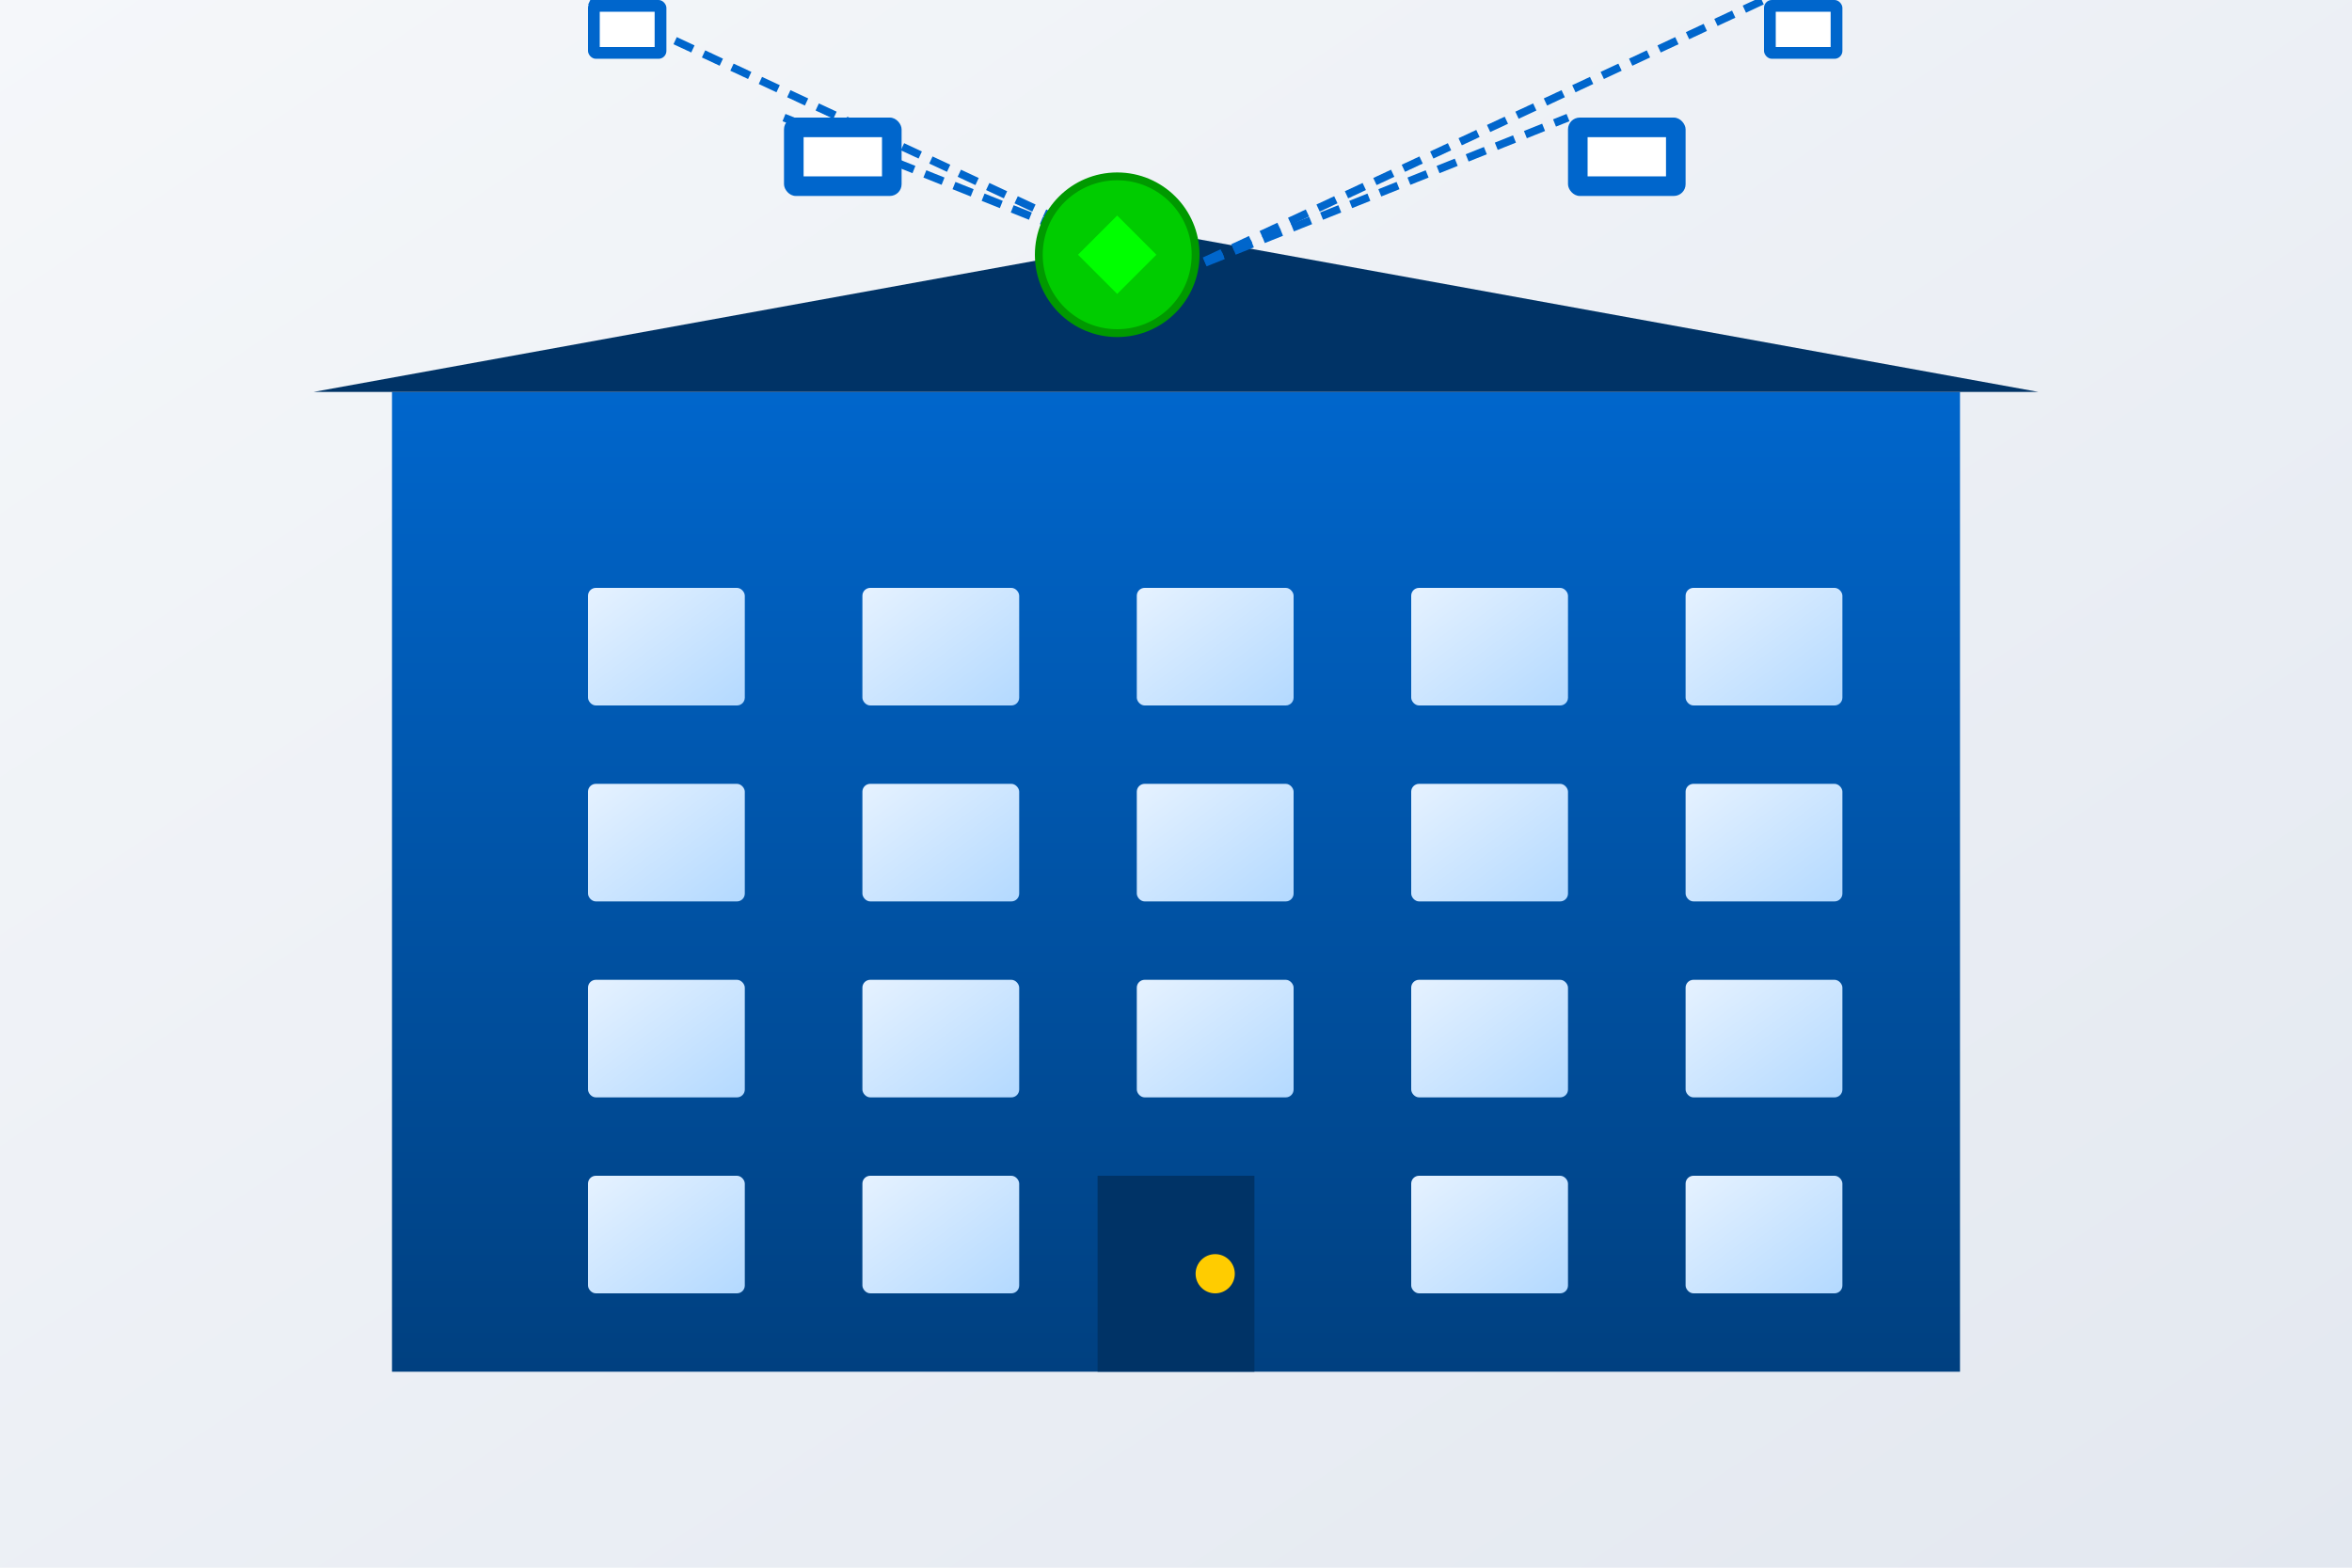 <svg xmlns="http://www.w3.org/2000/svg" width="600" height="400" viewBox="0 0 600 400">
  <!-- 背景 -->
  <defs>
    <linearGradient id="enterpriseBg" x1="0%" y1="0%" x2="100%" y2="100%">
      <stop offset="0%" stop-color="#f5f7fa" />
      <stop offset="100%" stop-color="#e3e8f0" />
    </linearGradient>
    <linearGradient id="buildingGradient" x1="0%" y1="0%" x2="0%" y2="100%">
      <stop offset="0%" stop-color="#0066cc" />
      <stop offset="100%" stop-color="#004080" />
    </linearGradient>
    <linearGradient id="windowGradient" x1="0%" y1="0%" x2="100%" y2="100%">
      <stop offset="0%" stop-color="#e6f2ff" />
      <stop offset="100%" stop-color="#b3d9ff" />
    </linearGradient>
    <filter id="shadow" x="-20%" y="-20%" width="140%" height="140%">
      <feDropShadow dx="0" dy="4" stdDeviation="10" flood-color="#000" flood-opacity="0.2" />
    </filter>
  </defs>
  
  <rect width="600" height="400" fill="url(#enterpriseBg)" />
  
  <!-- 建筑物 -->
  <g transform="translate(100, 100)" filter="url(#shadow)">
    <!-- 主建筑 -->
    <rect x="0" y="0" width="400" height="250" fill="url(#buildingGradient)" />
    
    <!-- 屋顶 -->
    <polygon points="-20,0 200,-40 420,0" fill="#003366" />
    
    <!-- 窗户 -->
    <g fill="url(#windowGradient)">
      <!-- 第一层窗户 -->
      <rect x="50" y="50" width="40" height="30" rx="2" ry="2" />
      <rect x="120" y="50" width="40" height="30" rx="2" ry="2" />
      <rect x="190" y="50" width="40" height="30" rx="2" ry="2" />
      <rect x="260" y="50" width="40" height="30" rx="2" ry="2" />
      <rect x="330" y="50" width="40" height="30" rx="2" ry="2" />
      
      <!-- 第二层窗户 -->
      <rect x="50" y="100" width="40" height="30" rx="2" ry="2" />
      <rect x="120" y="100" width="40" height="30" rx="2" ry="2" />
      <rect x="190" y="100" width="40" height="30" rx="2" ry="2" />
      <rect x="260" y="100" width="40" height="30" rx="2" ry="2" />
      <rect x="330" y="100" width="40" height="30" rx="2" ry="2" />
      
      <!-- 第三层窗户 -->
      <rect x="50" y="150" width="40" height="30" rx="2" ry="2" />
      <rect x="120" y="150" width="40" height="30" rx="2" ry="2" />
      <rect x="190" y="150" width="40" height="30" rx="2" ry="2" />
      <rect x="260" y="150" width="40" height="30" rx="2" ry="2" />
      <rect x="330" y="150" width="40" height="30" rx="2" ry="2" />
      
      <!-- 第四层窗户 -->
      <rect x="50" y="200" width="40" height="30" rx="2" ry="2" />
      <rect x="120" y="200" width="40" height="30" rx="2" ry="2" />
      <rect x="260" y="200" width="40" height="30" rx="2" ry="2" />
      <rect x="330" y="200" width="40" height="30" rx="2" ry="2" />
    </g>
    
    <!-- 门 -->
    <rect x="170" y="250" width="60" height="0" stroke="#003366" stroke-width="2" />
    <rect x="180" y="200" width="40" height="50" fill="#003366" />
    <circle cx="210" cy="225" r="5" fill="#ffcc00" />
  </g>
  
  <!-- 网络连接 -->
  <g stroke="#0066cc" stroke-width="2" stroke-dasharray="5,3">
    <line x1="300" y1="70" x2="200" y2="30" />
    <line x1="300" y1="70" x2="400" y2="30" />
    <line x1="300" y1="70" x2="150" y2="0" />
    <line x1="300" y1="70" x2="450" y2="0" />
  </g>
  
  <!-- 设备图标 -->
  <g transform="translate(200, 30)" fill="#0066cc">
    <rect x="0" y="0" width="30" height="20" rx="3" ry="3" />
    <rect x="5" y="5" width="20" height="10" fill="#ffffff" />
  </g>
  
  <g transform="translate(400, 30)" fill="#0066cc">
    <rect x="0" y="0" width="30" height="20" rx="3" ry="3" />
    <rect x="5" y="5" width="20" height="10" fill="#ffffff" />
  </g>
  
  <g transform="translate(150, 0)" fill="#0066cc">
    <rect x="0" y="0" width="20" height="15" rx="2" ry="2" />
    <rect x="3" y="3" width="14" height="9" fill="#ffffff" />
  </g>
  
  <g transform="translate(450, 0)" fill="#0066cc">
    <rect x="0" y="0" width="20" height="15" rx="2" ry="2" />
    <rect x="3" y="3" width="14" height="9" fill="#ffffff" />
  </g>
  
  <!-- 安全防护图标 -->
  <g transform="translate(270, 50)" fill="#00cc00">
    <circle cx="15" cy="15" r="20" stroke="#009900" stroke-width="2" />
    <path d="M15 5 L25 15 L15 25 L5 15 Z" fill="#00ff00" />
  </g>
</svg>